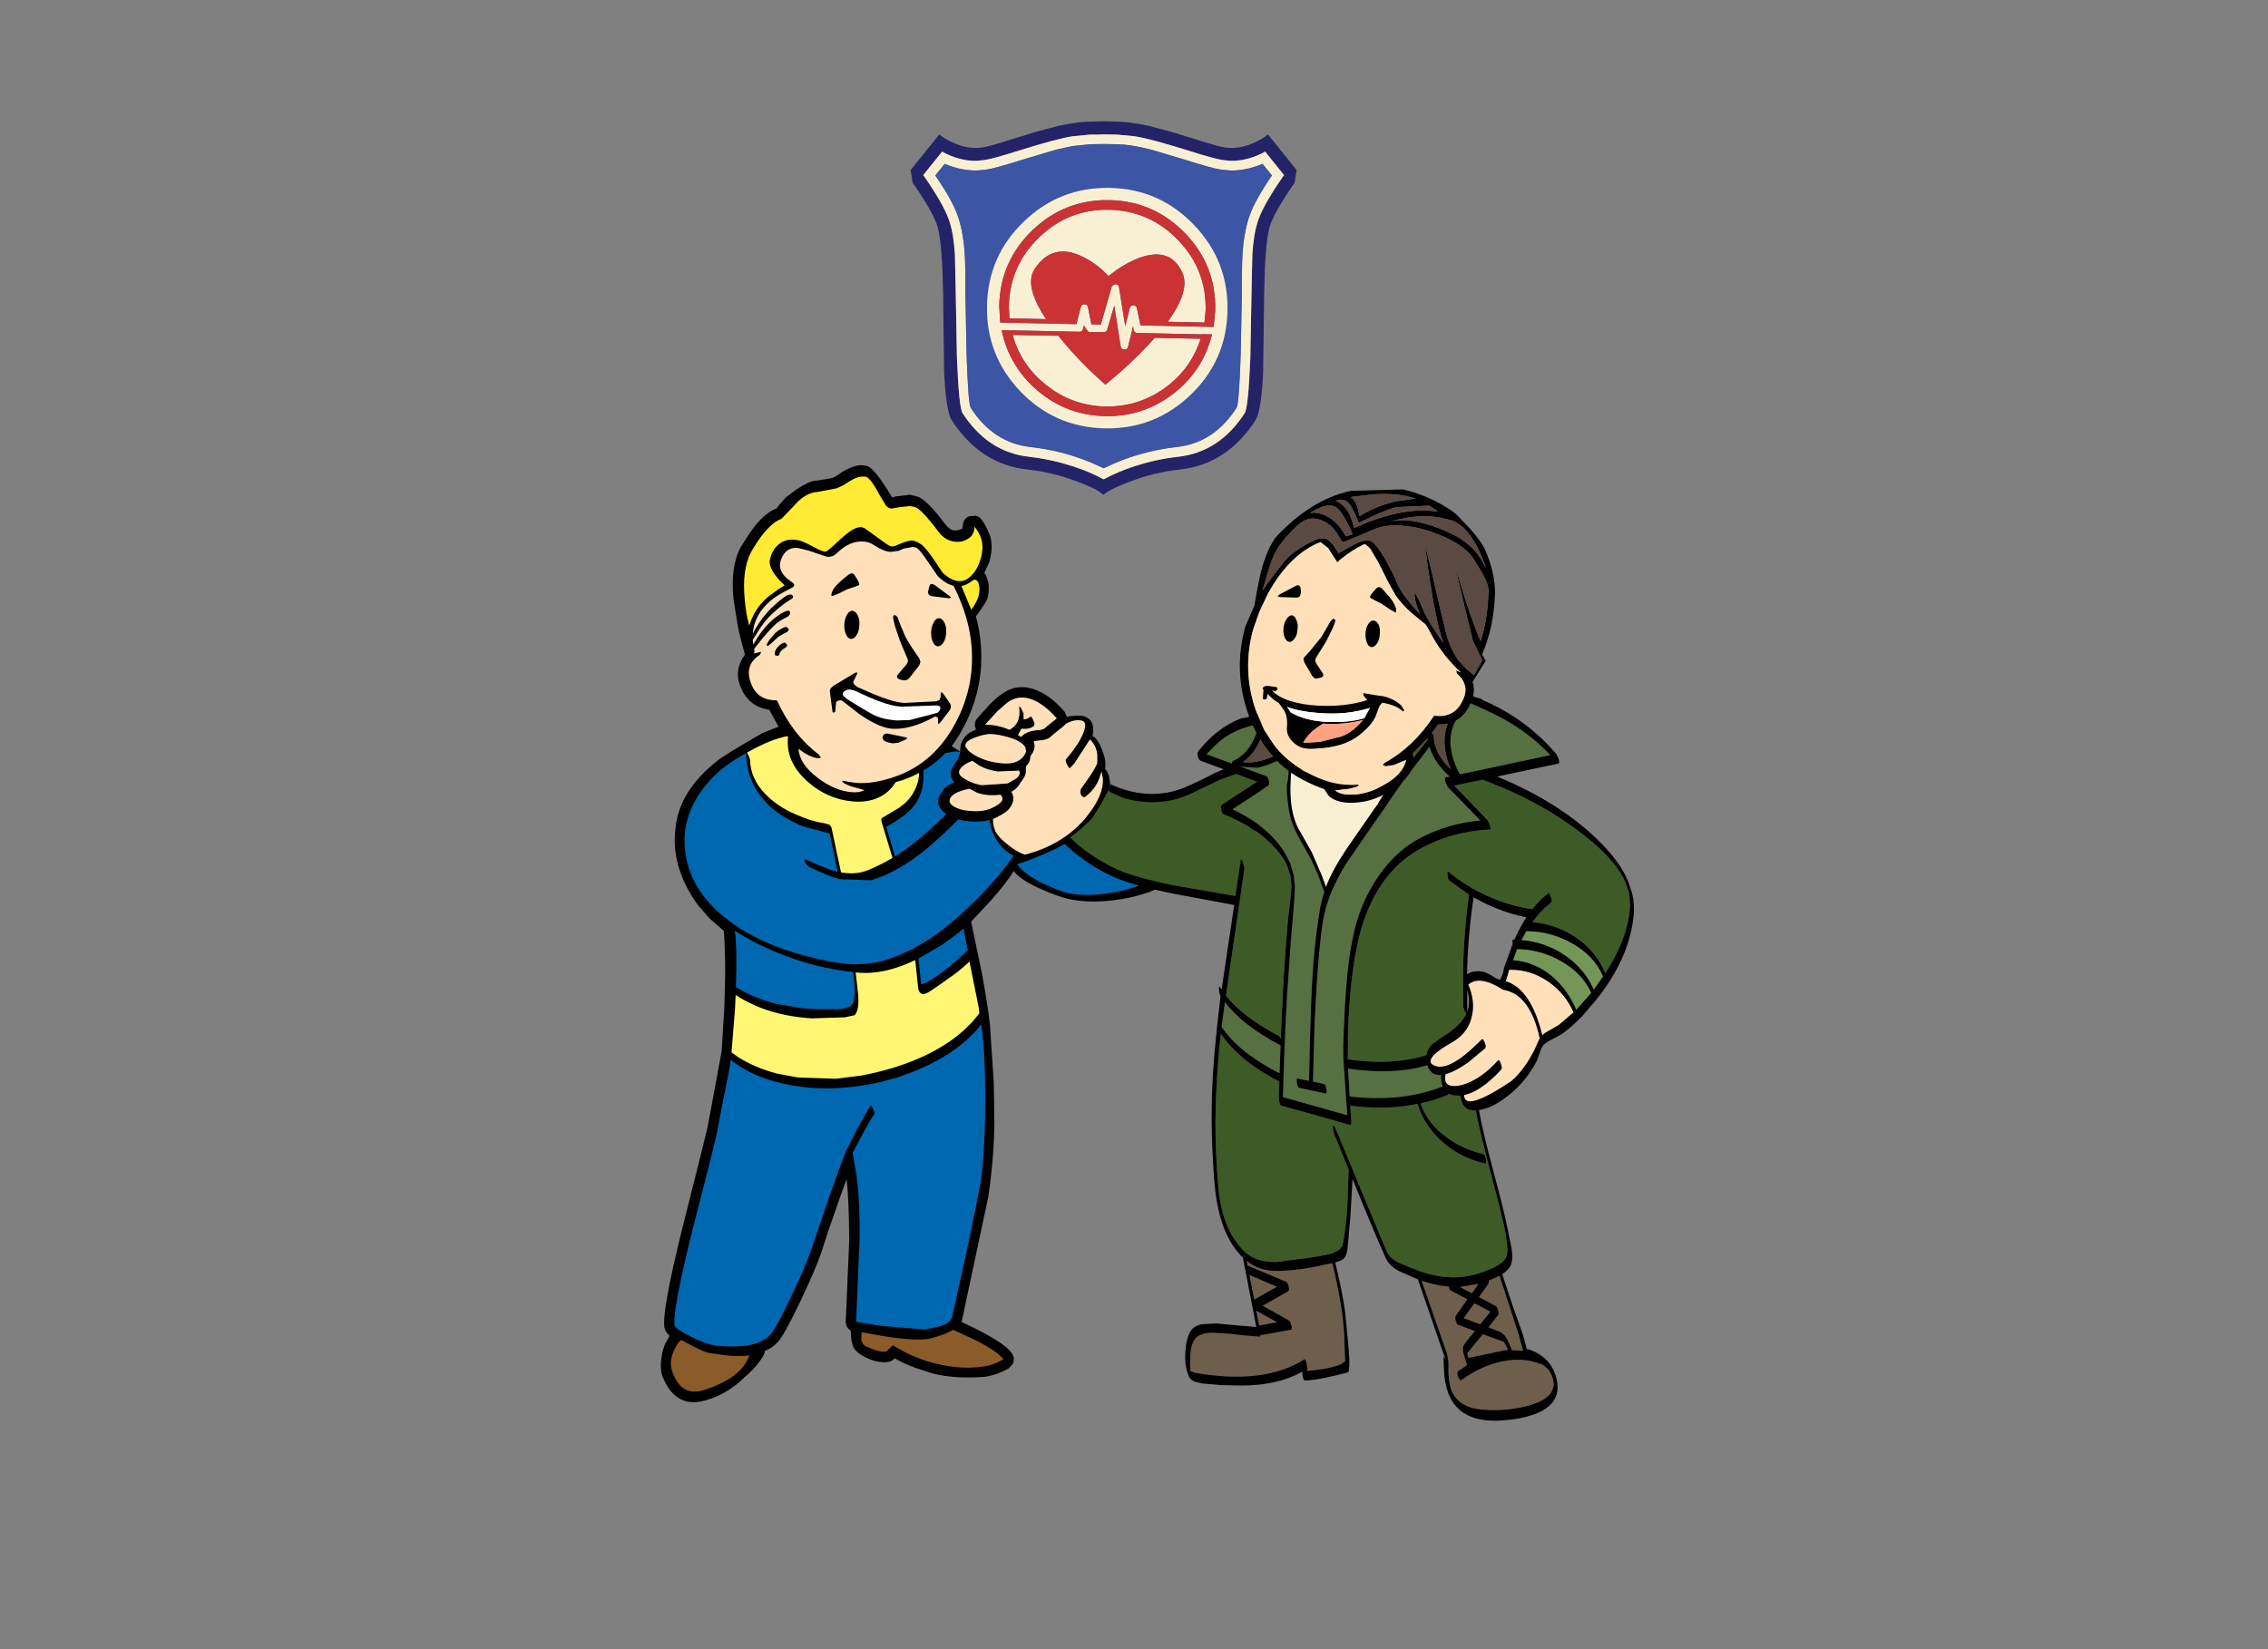 <?xml version="1.0" encoding="UTF-8" standalone="no"?>
<svg xmlns:xlink="http://www.w3.org/1999/xlink" height="800.0px" width="1100.0px" xmlns="http://www.w3.org/2000/svg">
  <rect width="100%" height="100%" fill="#808080" stroke="none"/>
  <g transform="matrix(2.0, 0.0, 0.0, 2.0, 0.0, 0.0)">
    <use data-characterId="1" data-characterName="" height="93.15" transform="matrix(0.972, 0.0, 0.0, 0.972, 220.834, 29.44)" width="96.3" xlink:href="#shape0"/>
    <use data-characterId="12" data-characterName="" height="227.25" transform="matrix(1.0, 0.0, 0.0, 1.0, 160.25, 112.85)" width="147.9" xlink:href="#shape1"/>
    <use data-characterId="6" data-characterName="" height="177.95" transform="matrix(1.0, 0.0, 0.0, 1.0, 227.5, 166.65)" width="168.75" xlink:href="#shape2"/>
    <use data-characterId="3" data-characterName="" height="76.4" transform="matrix(1.0, 0.0, 0.0, 1.0, 298.75, 118.3)" width="63.8" xlink:href="#shape3"/>
    <use data-characterId="14" data-characterName="" height="39.65" transform="matrix(1.0, 0.0, 0.0, 1.0, 306.2, 141.95)" width="34.35" xlink:href="#shape4"/>
  </g>
  <defs>
    <g id="shape0" transform="matrix(1.0, 0.0, 0.0, 1.0, 48.15, 46.55)">
      <path d="M-0.15 -46.55 L0.15 -46.55 0.85 -46.55 2.9 -46.5 Q6.3 -46.5 11.2 -45.45 L16.7 -44.0 24.3 -41.65 Q28.35 -40.35 30.25 -40.05 33.9 -39.5 37.8 -41.35 39.75 -42.25 41.0 -43.3 L48.15 -34.4 47.65 -31.25 Q44.25 -26.4 42.6 -23.1 L41.75 -21.25 41.3 -19.8 Q40.25 -15.4 40.05 -3.7 L39.8 15.85 Q39.35 25.8 37.9 28.0 30.75 39.1 18.85 40.35 12.7 41.0 6.55 43.35 1.95 45.05 0.15 46.45 L0.15 46.55 0.05 46.6 0.0 46.55 -0.05 46.6 -0.15 46.55 -1.4 45.65 Q-3.25 44.55 -6.55 43.35 -12.7 41.0 -18.85 40.35 -30.75 39.1 -37.9 28.0 -39.35 25.8 -39.8 15.85 L-40.05 -3.7 Q-40.25 -15.4 -41.3 -19.8 L-41.75 -21.25 -42.6 -23.1 Q-44.25 -26.4 -47.65 -31.25 L-48.15 -34.4 -41.0 -43.3 Q-39.75 -42.25 -37.8 -41.35 -33.9 -39.5 -30.25 -40.05 -28.35 -40.35 -24.3 -41.65 L-16.7 -44.0 -11.2 -45.45 Q-6.3 -46.5 -2.9 -46.5 L-0.85 -46.55 -0.5 -46.55 -0.15 -46.55 M7.7 39.5 Q13.15 37.75 18.5 37.15 28.85 36.05 35.2 26.25 36.1 24.85 36.6 12.4 L36.9 -4.0 37.1 -13.3 Q37.4 -18.3 38.45 -21.55 L38.75 -22.4 Q40.25 -26.35 45.0 -33.15 L40.3 -39.0 Q36.1 -36.65 31.65 -36.7 L29.75 -36.9 Q27.65 -37.2 21.15 -39.25 11.8 -42.2 7.65 -42.85 L3.35 -43.25 0.25 -43.3 0.15 -43.3 -0.15 -43.3 -0.25 -43.3 -1.5 -43.25 -3.35 -43.25 -7.55 -42.85 -7.65 -42.85 Q-11.8 -42.2 -21.15 -39.25 -27.65 -37.2 -29.75 -36.9 L-31.65 -36.7 Q-36.1 -36.65 -40.3 -39.0 L-45.0 -33.15 Q-40.25 -26.35 -38.75 -22.4 L-38.45 -21.55 Q-37.4 -18.3 -37.1 -13.3 L-36.9 -4.0 -36.6 12.4 Q-36.1 24.85 -35.2 26.25 -28.85 36.05 -18.5 37.15 -14.6 37.6 -10.6 38.65 L-7.7 39.5 Q-3.3 40.95 -0.05 42.75 L0.0 42.75 0.15 42.65 0.15 42.7 Q3.35 40.95 7.7 39.5" fill="#252367" fill-rule="evenodd" stroke="none"/>
      <path d="M7.7 39.5 Q3.35 40.95 0.15 42.7 L0.15 42.65 0.0 42.75 -0.05 42.75 Q-3.3 40.95 -7.7 39.5 L-10.6 38.65 Q-14.6 37.6 -18.5 37.15 -28.85 36.05 -35.2 26.25 -36.1 24.85 -36.6 12.4 L-36.9 -4.0 -37.1 -13.3 Q-37.4 -18.3 -38.45 -21.55 L-38.75 -22.4 Q-40.25 -26.35 -45.0 -33.15 L-40.3 -39.0 Q-36.1 -36.65 -31.65 -36.7 L-29.75 -36.9 Q-27.65 -37.2 -21.15 -39.25 -11.8 -42.2 -7.65 -42.85 L-7.55 -42.85 -3.35 -43.25 -1.5 -43.25 -0.25 -43.3 -0.15 -43.3 0.15 -43.3 0.25 -43.3 3.35 -43.25 7.65 -42.85 Q11.8 -42.2 21.15 -39.25 27.65 -37.2 29.75 -36.9 L31.65 -36.7 Q36.1 -36.65 40.3 -39.0 L45.0 -33.15 Q40.25 -26.35 38.75 -22.4 L38.45 -21.55 Q37.4 -18.3 37.1 -13.3 L36.9 -4.0 36.6 12.4 Q36.1 24.85 35.2 26.25 28.85 36.05 18.5 37.15 13.15 37.75 7.7 39.5 M18.25 34.7 Q27.5 33.7 33.15 24.95 33.8 23.95 34.2 11.45 L34.5 -4.0 Q34.45 -10.7 34.7 -14.15 35.15 -19.65 36.5 -23.25 37.9 -27.1 42.0 -33.05 L39.65 -35.95 Q35.4 -34.2 31.6 -34.3 L29.35 -34.5 Q26.8 -34.9 20.4 -36.95 L11.85 -39.5 Q6.8 -40.8 3.3 -40.85 L0.15 -40.9 -0.15 -40.9 -3.3 -40.85 -7.75 -40.4 -11.85 -39.5 -20.4 -36.95 Q-26.8 -34.9 -29.35 -34.5 L-31.6 -34.3 Q-35.4 -34.2 -39.65 -35.95 L-42.0 -33.05 Q-37.9 -27.1 -36.5 -23.25 -35.15 -19.65 -34.7 -14.15 -34.45 -10.7 -34.5 -4.0 L-34.2 11.45 Q-33.8 23.95 -33.15 24.95 -27.5 33.7 -18.25 34.7 -14.3 35.15 -10.6 36.1 -5.1 37.5 -0.05 40.0 L0.0 40.0 0.15 39.9 0.15 39.95 Q8.55 35.8 18.25 34.7" fill="#f9f0d3" fill-rule="evenodd" stroke="none"/>
      <path d="M18.25 34.7 Q8.55 35.8 0.15 39.95 L0.15 39.9 0.0 40.0 -0.05 40.0 Q-5.1 37.5 -10.6 36.1 -14.3 35.15 -18.25 34.7 -27.5 33.7 -33.15 24.95 -33.8 23.95 -34.2 11.45 L-34.5 -4.0 Q-34.45 -10.7 -34.7 -14.15 -35.15 -19.65 -36.5 -23.25 -37.9 -27.1 -42.0 -33.05 L-39.65 -35.95 Q-35.4 -34.2 -31.6 -34.3 L-29.35 -34.5 Q-26.8 -34.9 -20.4 -36.95 L-11.85 -39.5 -7.75 -40.4 -3.3 -40.85 -0.15 -40.9 0.15 -40.9 3.3 -40.85 Q6.8 -40.8 11.85 -39.5 L20.4 -36.95 Q26.8 -34.9 29.35 -34.5 L31.6 -34.3 Q35.4 -34.2 39.65 -35.95 L42.0 -33.05 Q37.9 -27.1 36.5 -23.25 35.15 -19.65 34.7 -14.15 34.45 -10.7 34.5 -4.0 L34.2 11.45 Q33.8 23.95 33.15 24.95 27.5 33.7 18.25 34.7" fill="#3c55a4" fill-rule="evenodd" stroke="none"/>
      <path d="M25.15 3.65 L16.0 3.45 Q21.55 -4.25 19.7 -8.65 16.75 -15.45 8.65 -12.4 6.15 -11.4 3.4 -9.6 L1.2 -7.95 Q-1.65 -11.05 -5.4 -12.85 -12.85 -16.4 -17.25 -9.65 -19.9 -5.5 -14.35 2.8 L-23.5 2.6 -23.65 -0.45 Q-23.4 -10.6 -16.05 -17.65 -8.75 -24.7 1.4 -24.5 11.55 -24.25 18.6 -16.9 25.65 -9.6 25.45 0.55 L25.15 3.65 M27.85 0.6 Q28.1 -10.55 20.35 -18.6 12.6 -26.65 1.45 -26.9 -9.7 -27.1 -17.75 -19.4 -25.8 -11.65 -26.05 -0.5 L-25.8 3.65 -6.8 4.05 -5.7 -0.2 Q-5.5 -0.9 -4.8 -0.9 -4.0 -0.9 -3.9 -0.15 L-3.05 4.1 -0.7 4.15 2.0 -5.25 2.5 -5.8 2.95 -5.9 3.0 -5.9 Q3.75 -5.9 3.85 -5.1 L5.4 4.6 6.5 0.1 Q6.65 -0.65 7.4 -0.65 8.2 -0.65 8.3 0.1 L9.2 4.35 27.45 4.75 27.85 0.6 M30.9 0.7 Q30.65 13.1 21.7 21.7 12.7 30.3 0.3 30.05 -12.15 29.8 -20.75 20.85 -29.35 11.85 -29.1 -0.55 -28.85 -13.0 -19.85 -21.6 -10.9 -30.2 1.55 -29.95 13.95 -29.7 22.55 -20.7 31.15 -11.75 30.9 0.7 M27.05 6.6 L24.55 6.55 24.55 6.6 8.4 6.25 Q7.65 6.25 7.5 5.5 L7.35 4.6 6.1 9.65 Q5.95 10.4 5.15 10.4 4.35 10.3 4.25 9.6 L2.65 -0.6 0.9 5.4 Q0.75 6.05 0.0 6.05 L-2.0 6.0 -1.4 6.05 -3.75 6.0 -4.45 5.15 -4.9 4.35 -5.15 5.25 Q-5.3 5.95 -6.1 5.95 L-25.45 5.55 Q-23.55 14.65 -16.4 20.7 -9.15 26.8 0.35 27.0 9.85 27.2 17.4 21.4 24.8 15.65 27.05 6.6 M-11.3 6.95 Q-6.0 13.55 0.45 19.15 L4.5 15.7 Q9.25 11.45 12.75 7.45 L24.2 7.7 Q21.75 15.3 15.25 20.0 8.6 24.75 0.4 24.6 -7.8 24.4 -14.2 19.35 -20.55 14.4 -22.7 6.75 L-11.3 6.95" fill="#f9f0d3" fill-rule="evenodd" stroke="none"/>
      <path d="M27.85 0.6 L27.45 4.75 9.2 4.35 8.3 0.1 Q8.2 -0.65 7.4 -0.65 6.65 -0.65 6.5 0.1 L5.4 4.6 3.85 -5.1 Q3.75 -5.9 3.0 -5.9 L2.95 -5.9 2.5 -5.8 2.0 -5.25 -0.7 4.15 -3.05 4.1 -3.9 -0.15 Q-4.0 -0.9 -4.8 -0.9 -5.5 -0.9 -5.7 -0.2 L-6.8 4.05 -25.8 3.65 -26.05 -0.5 Q-25.8 -11.65 -17.75 -19.4 -9.7 -27.1 1.45 -26.9 12.6 -26.65 20.35 -18.6 28.1 -10.55 27.85 0.6 M25.15 3.65 L25.45 0.55 Q25.65 -9.6 18.6 -16.9 11.55 -24.25 1.4 -24.5 -8.75 -24.7 -16.05 -17.65 -23.4 -10.6 -23.65 -0.45 L-23.5 2.6 -14.35 2.8 Q-19.9 -5.5 -17.25 -9.65 -12.85 -16.4 -5.4 -12.85 -1.65 -11.05 1.2 -7.95 L3.4 -9.6 Q6.15 -11.4 8.65 -12.4 16.75 -15.45 19.7 -8.65 21.55 -4.25 16.0 3.45 L25.15 3.65 M27.05 6.6 Q24.8 15.65 17.4 21.4 9.85 27.2 0.35 27.0 -9.15 26.8 -16.4 20.7 -23.55 14.65 -25.45 5.55 L-6.1 5.95 Q-5.3 5.95 -5.15 5.25 L-4.9 4.35 -4.45 5.15 -3.75 6.0 -1.4 6.05 -2.0 6.0 0.0 6.05 Q0.75 6.05 0.9 5.4 L2.65 -0.6 4.25 9.6 Q4.35 10.3 5.15 10.4 5.95 10.4 6.1 9.65 L7.35 4.6 7.5 5.5 Q7.65 6.25 8.4 6.25 L24.55 6.6 24.55 6.55 27.05 6.6 M-11.3 6.95 L-22.7 6.75 Q-20.55 14.4 -14.2 19.35 -7.8 24.4 0.4 24.6 8.6 24.75 15.25 20.0 21.75 15.3 24.2 7.7 L12.75 7.45 Q9.25 11.45 4.5 15.7 L0.45 19.15 Q-6.0 13.55 -11.3 6.95" fill="#cb3233" fill-rule="evenodd" stroke="none"/>
    </g>
    <g id="shape1" transform="matrix(1.0, 0.0, 0.0, 1.0, -160.25, -112.85)">
      <path d="M188.3 123.35 Q188.35 123.1 190.6 120.6 L193.3 118.6 Q196.35 116.65 197.9 116.55 L197.95 116.6 201.85 115.95 202.8 115.45 204.3 114.45 Q207.55 112.5 209.5 112.9 L210.1 113.0 Q211.55 113.05 215.15 118.7 L216.35 120.65 217.3 120.4 220.7 120.0 222.3 120.4 Q224.45 120.8 229.35 127.3 230.3 128.55 231.6 128.7 L232.35 128.6 233.35 128.25 233.5 127.55 Q233.45 126.7 233.9 126.1 234.35 125.45 235.1 125.2 L236.6 125.1 Q237.4 125.25 237.9 125.85 238.95 127.1 240.1 129.95 240.95 132.75 239.9 136.3 L238.7 138.95 Q239.3 139.75 239.6 141.1 240.05 142.7 239.5 145.0 L239.5 145.05 Q239.45 145.5 237.8 147.95 L236.65 149.5 Q237.4 152.2 237.7 154.8 239.05 166.05 233.8 176.15 232.45 178.75 230.8 180.95 L232.45 182.05 Q237.85 185.85 241.5 190.9 L241.8 191.45 242.25 191.3 Q243.6 191.0 244.35 189.95 L244.4 189.9 Q244.85 189.25 244.7 188.65 244.35 187.75 244.65 186.9 244.9 186.0 245.75 185.55 L246.65 184.7 246.3 183.25 Q245.7 182.5 245.85 181.4 L246.25 180.55 246.9 179.75 248.35 178.9 Q249.9 178.25 250.8 178.1 L251.9 178.05 255.65 175.2 257.1 174.4 Q258.9 173.5 262.2 173.6 265.35 174.05 265.1 177.55 L264.95 178.5 265.45 178.85 Q266.9 180.15 267.95 184.05 268.15 185.1 268.0 186.5 L268.45 187.1 268.9 188.1 269.2 189.85 Q269.2 190.9 268.4 193.55 L279.1 196.2 281.75 196.65 Q285.05 193.6 286.7 193.0 289.05 192.0 294.25 191.05 L294.3 191.05 Q300.4 189.95 303.9 190.4 304.45 190.35 306.4 191.5 308.25 192.95 308.1 193.75 L308.05 195.1 307.25 196.2 305.95 196.8 Q307.15 198.3 304.55 201.15 303.7 202.05 302.2 202.7 L300.85 203.2 294.25 203.45 291.4 203.65 287.2 205.1 283.95 206.4 282.45 206.65 Q283.35 209.05 284.1 209.9 284.65 210.45 284.8 211.2 284.95 211.9 284.7 212.65 L283.75 213.8 Q279.3 216.85 271.85 218.1 263.0 219.5 257.05 217.45 254.8 216.7 252.25 215.55 247.2 213.3 245.85 211.25 244.15 214.05 240.35 218.35 L235.5 223.55 238.05 235.75 Q239.4 242.95 240.05 248.35 L241.0 262.8 241.15 272.3 Q241.0 281.45 239.65 290.35 L233.2 320.65 236.35 322.15 Q243.75 325.85 245.35 328.2 245.8 328.8 245.85 329.5 245.9 330.25 245.55 330.9 L244.6 331.9 Q241.4 333.65 238.7 333.95 231.5 334.45 226.45 333.2 221.35 331.7 218.7 330.4 L216.95 329.45 Q216.2 330.5 214.1 330.4 212.0 330.3 209.85 329.2 207.75 328.15 207.05 326.9 206.35 325.6 206.3 322.75 L205.65 322.2 Q205.05 321.45 205.1 320.5 L205.95 300.65 Q205.85 290.3 205.3 286.0 L203.6 290.7 Q200.45 299.65 199.25 303.55 198.0 307.4 194.2 315.4 190.2 323.8 188.7 325.4 187.35 326.95 185.5 327.65 185.55 328.4 184.25 330.15 182.8 332.15 180.6 334.0 176.55 338.05 171.4 339.55 167.85 340.7 165.2 339.45 162.55 338.15 161.0 334.6 160.0 332.9 160.35 329.7 160.7 326.7 161.8 325.1 L162.35 324.0 161.65 323.2 161.25 322.45 Q160.1 319.35 165.75 296.8 L170.05 279.7 171.6 273.35 175.0 255.0 175.65 244.55 175.8 239.25 Q176.0 233.05 175.55 225.8 L172.05 222.75 169.15 219.4 Q162.5 210.05 163.85 200.55 164.85 191.7 173.95 184.55 175.5 183.2 184.9 177.8 L188.8 176.25 186.55 172.15 Q181.2 171.35 179.4 166.05 L179.35 166.0 Q178.1 162.25 180.65 158.75 179.3 153.95 178.85 151.4 L177.9 145.45 Q177.05 137.35 179.7 132.6 L181.7 129.45 183.0 127.65 Q185.8 124.2 188.3 123.35" fill="#000000" fill-rule="evenodd" stroke="none"/>
      <path d="M189.5 125.85 L192.75 122.45 Q195.4 119.45 198.35 119.3 L202.85 118.45 204.5 117.7 205.9 116.8 Q208.05 115.45 209.55 115.6 L209.9 115.6 Q211.1 115.85 213.35 120.15 L214.9 122.7 Q215.4 123.25 216.2 123.35 L218.2 123.0 220.65 122.75 221.85 122.95 Q223.5 123.5 227.6 129.0 229.3 131.25 231.8 131.4 233.55 131.55 235.0 130.5 236.3 129.6 236.3 127.75 237.45 129.05 238.0 130.8 238.6 133.05 237.75 135.75 236.9 138.6 234.9 140.2 233.85 141.05 232.5 140.95 230.6 140.8 228.6 138.9 L226.45 135.7 Q224.35 132.65 223.4 132.05 222.15 131.2 221.15 131.1 220.45 131.05 218.4 131.85 L217.0 132.45 216.35 132.55 Q215.75 132.5 214.85 131.85 L212.9 130.45 209.65 128.1 208.85 127.85 Q207.1 127.75 203.95 130.65 200.7 133.7 200.35 133.75 L200.05 133.8 Q199.3 133.75 197.1 132.55 194.75 131.3 193.7 131.05 L192.65 130.9 Q190.0 130.7 188.35 132.5 187.1 133.8 186.7 135.75 186.4 137.15 187.75 139.15 188.8 140.65 190.3 141.95 L188.55 143.05 186.15 144.85 Q182.95 147.6 181.7 151.75 180.9 149.0 180.6 145.4 179.9 138.15 182.15 133.9 183.5 131.45 185.15 129.4 187.55 126.5 189.5 125.85 M236.45 140.6 Q237.15 140.7 237.4 141.85 237.7 143.05 237.3 144.6 237.0 145.8 235.55 147.9 L233.15 142.15 Q234.4 141.9 235.6 141.0 236.0 140.6 236.45 140.6" fill="#ffeb33" fill-rule="evenodd" stroke="none"/>
      <path d="M231.25 142.1 Q234.7 149.0 235.45 155.3 236.75 165.8 231.8 175.2 226.65 185.0 217.15 188.35 211.85 190.2 207.7 189.9 L205.6 189.6 204.45 189.35 204.25 189.45 Q204.05 189.8 206.3 190.7 L209.5 191.6 209.75 191.6 Q208.5 192.3 206.65 192.15 202.5 191.85 198.35 188.7 193.85 185.35 193.65 181.6 196.2 183.65 198.35 183.9 199.0 183.95 199.05 183.7 L198.5 182.95 Q192.25 178.25 188.4 169.85 L187.6 169.85 Q183.35 169.55 182.0 165.4 180.55 161.2 184.3 158.8 L184.6 158.1 182.8 158.5 Q183.05 158.1 182.9 157.4 L182.9 157.35 184.9 154.85 Q186.8 152.55 188.2 151.3 189.3 150.4 190.85 149.65 191.55 149.3 191.6 148.7 191.6 148.15 191.15 148.1 L190.9 148.15 Q189.55 148.5 187.4 150.3 184.75 152.6 182.7 156.35 L182.55 155.2 184.5 152.1 Q186.15 149.75 187.85 148.35 189.75 146.6 191.95 145.25 192.4 145.05 192.3 144.65 192.2 144.25 191.7 144.2 L191.3 144.25 Q190.15 144.55 187.05 147.5 184.3 150.25 182.55 153.75 182.85 149.0 187.05 145.55 188.55 144.3 192.05 142.55 193.15 142.0 192.05 141.2 188.2 138.7 189.45 135.6 190.6 132.7 193.35 132.9 L193.65 132.95 Q196.6 133.6 197.95 134.2 L200.6 135.05 Q201.95 135.15 202.9 134.2 206.05 131.1 209.4 131.35 210.7 131.4 211.85 132.15 214.3 133.8 216.0 133.85 L217.9 133.6 219.2 133.05 221.4 132.65 Q222.1 132.75 222.4 132.95 223.15 133.45 225.2 136.5 L227.45 139.8 Q229.5 141.7 231.25 142.1 M208.3 141.95 Q208.65 141.55 207.3 139.6 207.05 139.1 206.55 139.05 L206.05 139.2 Q204.85 140.05 203.7 141.1 201.4 143.25 201.65 144.55 202.25 144.6 205.4 142.95 L207.35 142.3 208.3 141.95 M226.1 141.65 Q225.5 141.55 225.35 142.3 L225.1 143.3 Q224.95 143.8 225.25 144.2 225.5 144.55 226.0 144.6 L230.0 145.1 230.1 145.1 230.55 145.0 Q230.6 144.8 230.25 144.55 L226.6 141.85 226.1 141.65 M185.95 156.5 L186.15 156.75 187.25 155.85 188.7 154.5 Q189.75 153.8 190.75 153.35 191.35 153.0 191.25 152.5 L190.7 152.05 190.5 152.05 Q189.0 152.6 187.95 153.6 L186.6 155.2 Q185.9 156.15 185.95 156.5 M190.05 155.9 Q189.3 156.2 188.75 156.8 188.05 157.5 187.9 158.25 187.75 159.05 188.4 159.05 188.95 159.15 189.05 158.55 189.1 158.1 189.85 157.5 L190.55 157.0 Q190.95 156.8 190.85 156.35 L190.35 155.85 190.05 155.9 M207.0 165.2 L207.75 163.65 Q208.05 163.1 207.7 163.1 L207.35 163.2 202.1 166.35 201.45 166.95 Q201.2 167.4 201.25 167.8 L201.85 172.35 Q201.85 172.85 202.15 172.85 L202.55 172.6 202.75 170.3 Q203.15 169.85 203.9 169.85 L204.3 170.0 208.45 173.25 Q213.2 176.5 216.25 176.75 L216.35 176.75 Q219.4 176.95 223.3 175.45 225.25 174.65 226.6 173.85 L226.85 173.8 Q227.6 173.9 227.5 174.65 L227.45 175.15 227.55 175.6 227.95 175.35 230.35 172.2 Q230.85 171.4 230.35 170.55 L228.7 168.2 228.35 167.9 Q228.1 167.9 228.1 168.35 L228.1 169.1 227.8 169.8 227.05 170.1 219.15 170.5 217.8 170.3 Q215.75 169.95 211.6 168.25 L207.85 166.6 207.15 166.0 Q206.8 165.5 207.0 165.2 M227.75 149.95 Q227.0 149.9 226.45 150.9 225.9 151.85 225.8 153.25 225.75 154.65 226.2 155.65 226.65 156.7 227.4 156.75 L227.45 156.75 Q228.2 156.8 228.8 155.8 229.4 154.85 229.45 153.45 229.55 152.05 229.05 151.05 228.55 150.05 227.8 149.95 L227.75 149.95 M217.05 151.9 L218.25 155.45 220.0 159.6 Q220.45 160.45 219.75 161.25 L217.75 163.6 Q217.45 163.9 217.55 164.25 217.6 164.55 218.0 164.7 L218.35 164.85 219.1 165.0 Q219.85 165.1 220.45 164.55 L222.9 161.4 223.2 160.6 223.0 159.8 Q220.3 155.95 219.5 154.3 L218.35 151.55 217.8 150.1 Q217.55 149.3 217.0 149.2 L216.95 149.2 Q216.4 149.3 216.65 150.25 L217.05 151.9 M205.4 149.1 Q204.85 150.05 204.75 151.45 204.7 152.85 205.15 153.85 205.6 154.9 206.35 154.95 L206.4 154.95 Q207.15 155.0 207.75 154.0 208.35 153.05 208.4 151.65 208.5 150.25 208.0 149.25 207.5 148.25 206.75 148.15 205.95 148.1 205.4 149.1 M214.45 178.05 L214.05 178.6 Q213.95 179.0 214.15 179.35 214.4 179.75 214.8 179.85 L215.3 180.05 216.5 180.3 217.85 180.15 219.6 179.4 220.0 179.05 Q219.95 178.9 219.5 178.8 L215.15 177.9 214.45 178.05 M241.45 201.75 Q241.0 200.8 240.85 199.65 L240.8 198.6 Q242.55 197.9 243.65 196.75 245.05 195.3 243.6 192.7 245.9 192.15 247.2 190.3 248.45 188.45 247.7 186.65 249.5 185.6 249.8 184.15 250.05 182.75 248.95 180.7 248.9 180.65 249.95 180.1 251.15 179.55 251.85 179.45 L252.8 179.35 253.65 179.15 257.65 176.05 258.75 175.4 Q260.6 174.45 262.2 174.75 264.25 175.1 261.95 179.4 L261.4 180.35 260.0 182.35 258.55 184.1 Q258.25 184.45 258.8 185.5 259.3 186.55 259.55 186.2 L260.55 185.15 264.3 179.35 Q265.85 180.75 266.1 183.05 L266.1 185.05 Q265.65 186.4 263.8 189.0 L262.1 191.4 Q261.85 192.25 262.2 192.85 262.55 193.4 263.05 193.35 265.95 191.2 266.8 188.1 L267.15 187.1 267.45 188.85 Q267.7 192.85 263.65 197.9 L263.15 198.55 Q257.5 205.05 248.5 207.3 246.55 206.65 244.3 204.8 242.15 203.1 241.45 201.75" fill="#ffe0b9" fill-rule="evenodd" stroke="none"/>
      <path d="M201.2 202.15 L203.15 211.45 Q200.25 210.75 195.85 208.65 194.7 208.05 195.2 209.05 195.75 210.05 196.5 210.4 200.7 212.45 203.65 213.25 L211.2 213.5 Q216.9 211.85 222.95 207.25 227.25 204.0 232.85 198.25 L233.25 198.4 239.95 198.7 Q240.15 200.35 240.55 201.3 L240.75 201.9 Q242.5 206.0 245.85 207.55 240.05 215.75 231.35 223.25 223.6 229.95 215.15 232.75 210.6 234.25 204.95 233.75 200.9 233.35 194.8 231.7 184.15 228.8 177.0 223.5 L176.7 223.25 Q166.8 215.85 166.05 205.35 165.7 200.45 167.75 195.85 169.65 191.65 173.4 188.0 176.15 185.3 180.95 182.65 L180.95 182.8 Q181.05 190.1 186.55 195.4 189.0 197.8 193.4 199.85 194.8 200.55 197.3 201.1 L201.2 202.15 M232.95 182.55 Q232.4 183.5 232.0 185.25 231.6 187.2 232.0 188.0 L233.0 189.55 232.85 189.4 Q228.9 190.55 228.95 193.4 228.65 193.65 229.0 194.85 229.3 196.05 229.7 195.75 L230.35 196.55 Q223.25 203.85 217.05 207.75 L214.9 200.55 Q218.45 198.55 219.95 197.2 222.45 195.05 223.35 192.2 224.15 189.65 223.9 186.9 226.7 185.3 229.25 182.65 L231.5 182.25 Q232.7 182.2 232.95 182.55 M279.9 206.95 L280.85 209.1 282.35 211.7 Q276.0 215.75 268.1 216.75 261.25 217.65 256.95 216.0 248.5 212.75 246.7 209.55 249.55 208.85 255.95 205.9 257.95 205.0 261.2 202.55 264.55 200.0 265.4 198.6 L267.25 194.85 Q268.35 192.5 268.65 192.3 280.15 197.95 281.55 198.2 280.7 199.25 279.95 202.8 279.15 206.5 279.9 206.95 M207.05 242.85 Q206.8 244.15 204.7 244.6 L203.2 244.8 198.15 244.75 194.9 244.6 188.15 243.45 Q182.9 242.15 178.45 239.4 178.8 230.2 178.2 225.75 183.0 228.85 188.65 231.1 197.55 234.8 206.9 235.75 207.55 240.25 207.05 242.85 M234.65 230.55 L230.15 234.55 Q225.15 238.5 223.4 238.75 L222.7 232.5 227.95 229.45 Q231.35 227.2 233.65 225.2 L234.7 230.55 Q234.75 230.8 234.65 230.55 M205.25 279.0 Q204.4 281.0 201.25 289.85 L196.85 302.8 Q195.65 306.55 191.95 314.3 188.2 322.25 186.85 323.7 183.8 327.1 175.1 326.5 171.75 326.4 167.45 324.15 164.15 322.45 163.65 321.75 162.8 318.85 168.15 297.4 173.8 275.7 174.05 273.7 L175.6 265.7 Q176.9 259.55 177.2 257.05 182.95 261.65 191.75 263.2 199.35 264.6 207.6 263.5 L207.65 263.5 Q216.4 262.35 224.2 258.75 233.15 254.65 237.95 248.45 239.05 255.4 238.9 269.25 238.75 283.75 237.2 289.85 236.35 295.05 230.85 319.7 230.35 320.7 229.05 321.3 227.45 322.0 224.05 322.45 L213.35 321.55 207.6 320.6 208.45 300.65 Q208.6 291.7 207.65 284.7 L206.75 279.65 208.95 275.5 Q211.05 271.55 212.0 270.25 212.15 270.1 211.75 269.0 L211.25 268.05 Q210.35 269.3 208.05 273.5 L205.25 279.0" fill="#0067b1" fill-rule="evenodd" stroke="none"/>
      <path d="M191.1 178.75 Q190.45 184.7 195.75 189.5 200.65 193.9 207.0 194.4 210.25 194.65 212.8 193.55 215.6 192.35 217.2 189.7 220.3 188.9 222.9 187.45 222.85 189.9 221.5 192.25 220.4 194.25 218.15 195.85 L213.9 198.4 Q213.55 198.65 213.9 199.7 L216.4 207.95 216.4 208.1 Q213.3 209.95 210.1 211.2 207.45 212.2 203.95 211.6 L201.7 201.0 Q201.55 200.3 201.05 200.0 L199.8 199.65 Q196.7 199.2 193.0 197.55 188.45 195.6 185.45 192.45 181.95 188.7 181.9 184.3 L181.6 183.4 181.15 182.55 Q186.8 179.3 190.95 178.55 L191.1 178.75 M179.0 256.4 L177.4 255.25 178.25 244.6 178.4 241.35 Q181.4 243.3 184.9 244.6 190.3 246.6 196.85 247.0 L204.85 246.75 207.2 246.25 Q207.7 245.9 208.0 244.6 L208.05 244.3 Q208.25 243.05 208.1 241.2 L207.75 238.05 207.5 235.85 207.95 235.9 Q214.45 236.5 221.95 232.85 L222.65 239.6 Q222.85 241.0 223.85 241.1 224.35 241.2 225.75 240.3 L227.65 239.0 231.45 236.3 Q233.3 234.95 235.1 233.2 L237.35 244.4 237.5 245.75 Q233.1 251.75 224.7 255.85 217.7 259.2 209.0 260.85 L202.7 261.65 193.6 261.35 192.7 261.2 188.45 260.4 Q183.1 259.0 179.0 256.4" fill="#fff773" fill-rule="evenodd" stroke="none"/>
      <path d="M217.15 324.5 Q222.95 325.2 225.65 324.65 L229.0 323.6 231.15 322.55 236.35 324.95 Q241.85 327.7 243.35 329.7 240.7 331.2 238.4 331.45 233.15 332.25 227.05 330.75 223.5 329.95 219.8 328.15 L216.5 326.3 215.2 327.55 Q214.4 328.45 210.7 326.85 209.2 326.4 208.95 325.2 208.8 324.75 208.95 323.1 L213.75 324.0 217.15 324.5 M165.4 325.1 L168.0 326.5 Q170.6 327.85 171.9 328.15 L176.65 328.8 Q180.0 329.05 181.75 328.7 179.75 334.35 170.65 337.15 165.6 338.75 163.4 333.6 161.95 330.7 163.45 327.55 164.75 324.8 165.4 325.1" fill="#8b5c29" fill-rule="evenodd" stroke="none"/>
      <path d="M204.85 167.6 Q205.55 167.15 206.2 167.25 L207.35 167.55 210.85 169.15 Q214.8 170.85 217.25 171.25 L218.65 171.4 227.05 171.1 227.2 171.1 Q228.25 171.2 228.0 172.0 227.65 172.95 226.9 173.0 L220.6 174.65 217.4 174.75 Q214.4 174.5 212.5 173.7 211.25 173.15 208.15 171.25 L205.25 169.45 204.45 168.7 Q204.15 168.05 204.85 167.6" fill="#ffffff" fill-rule="evenodd" stroke="none"/>
    </g>
    <g id="shape2" transform="matrix(1.0, 0.0, 0.0, 1.0, -227.5, -166.65)">
      <path d="M301.85 186.35 L302.75 186.7 302.8 186.65 305.55 187.7 304.6 192.5 298.8 196.3 Q301.3 197.45 303.35 198.8 L303.0 200.6 305.8 202.5 Q308.5 204.6 310.45 207.15 311.4 208.35 312.0 209.65 L312.9 212.25 Q313.4 214.7 312.95 217.95 L312.4 222.55 312.4 222.75 312.25 224.15 Q311.25 235.3 310.6 251.95 L310.2 251.3 Q301.35 246.65 297.3 241.5 L301.8 210.5 301.4 209.1 300.85 213.45 Q300.25 218.45 300.05 218.55 L284.5 215.65 Q276.45 214.0 272.05 212.3 267.85 210.65 263.3 207.4 L261.35 205.95 258.75 203.7 262.15 201.05 264.8 198.55 267.15 194.8 269.05 191.15 269.1 191.1 Q279.0 195.55 287.8 191.95 290.55 190.85 295.75 188.2 298.95 186.75 301.85 186.35 M334.4 171.65 L352.65 171.0 347.45 177.95 342.65 183.95 338.8 188.25 338.35 188.8 338.2 188.85 333.75 189.1 325.0 188.85 Q323.05 188.6 319.15 187.35 L315.35 186.05 Q314.25 185.6 313.85 184.85 L313.55 184.1 313.3 178.8 313.2 174.1 314.8 173.85 314.9 173.85 318.1 173.4 328.3 171.95 334.4 171.65 M359.65 189.1 L359.7 189.1 359.8 189.2 362.3 190.2 Q372.05 194.05 380.2 199.7 386.6 204.15 390.15 208.05 392.85 211.05 394.15 213.9 L395.1 216.7 395.3 219.4 Q395.05 227.1 389.3 236.05 387.1 230.75 382.2 227.4 377.5 224.2 371.6 223.65 373.65 220.85 376.1 218.95 376.5 218.7 376.1 217.6 375.7 216.45 375.45 216.65 373.45 218.2 371.55 220.55 L371.4 220.5 Q363.8 219.35 356.65 215.25 L356.55 215.15 Q354.0 213.7 351.3 211.5 350.9 211.15 351.05 212.25 351.15 213.35 351.5 213.6 L356.25 217.0 Q354.9 226.75 354.8 236.25 L354.8 236.3 354.8 237.35 354.8 237.45 354.85 244.3 355.15 245.15 355.6 245.85 Q354.25 248.75 350.15 251.25 L347.45 253.15 Q346.1 254.4 345.95 255.9 337.8 258.5 326.85 256.95 L326.9 249.65 Q327.4 237.85 328.95 230.15 329.45 227.55 330.05 225.45 334.0 211.95 343.85 206.2 351.6 201.7 361.25 201.2 361.8 201.2 360.8 199.0 L352.65 190.55 359.65 189.1 M357.9 269.35 Q358.65 273.35 360.5 280.6 L360.5 280.65 363.55 292.3 364.85 297.8 Q365.5 301.05 365.55 303.45 365.6 305.5 363.3 306.85 362.05 307.7 359.2 308.65 352.1 311.2 343.8 308.15 L343.45 308.0 339.35 306.35 Q336.95 305.15 336.25 303.5 L323.75 273.4 323.4 272.9 Q323.25 272.9 323.25 273.65 L323.4 274.7 327.05 283.65 326.75 292.35 Q326.45 297.25 325.8 300.95 L325.5 302.25 324.7 303.2 322.95 304.05 320.15 304.65 317.55 305.05 309.55 306.1 Q304.65 306.15 302.05 303.8 L301.5 303.25 Q297.35 299.1 295.95 291.65 295.25 288.1 294.85 278.45 294.4 266.0 296.05 250.65 300.2 257.1 310.25 262.35 L310.1 266.3 310.25 267.35 Q310.45 268.1 310.8 268.2 L323.75 271.8 323.75 271.85 327.45 272.85 327.7 272.65 327.7 272.2 327.45 268.2 Q336.3 269.3 343.75 267.75 345.45 273.2 350.0 277.15 354.35 280.9 360.1 282.2 360.6 282.25 360.25 280.7 360.0 279.95 359.7 279.9 354.55 278.75 350.45 275.6 345.95 272.15 344.5 267.6 347.85 266.95 351.15 265.55 L351.3 265.3 352.5 265.7 354.15 265.75 Q354.55 269.15 357.15 269.35 L357.9 269.35" fill="#3e5b27" fill-rule="evenodd" stroke="none"/>
      <path d="M350.9 169.2 L352.2 168.8 353.2 168.8 353.15 169.05 351.55 169.15 350.9 169.2 M328.6 190.95 L331.85 190.95 331.15 191.05 330.7 191.05 328.6 190.95 M317.4 188.85 L317.1 188.5 320.05 189.65 318.75 189.25 317.4 188.85" fill="#415670" fill-rule="evenodd" stroke="none"/>
      <path d="M301.85 186.35 L292.6 182.95 Q295.1 180.2 297.05 178.85 299.4 177.2 302.75 176.2 L309.25 174.65 312.35 174.2 312.4 174.2 312.4 174.25 312.5 174.3 Q312.7 174.45 312.75 179.0 L312.65 184.7 312.45 187.9 312.3 189.3 312.05 190.4 Q312.05 193.0 312.4 195.3 312.65 197.25 313.15 198.95 313.75 201.0 315.35 203.85 L317.05 206.8 318.0 208.55 319.75 212.45 319.75 212.5 321.15 216.35 Q320.5 218.35 320.15 220.15 L319.65 223.35 319.65 223.45 Q318.75 229.35 318.3 236.55 317.95 241.7 317.65 253.1 L317.45 262.15 314.7 261.6 Q314.5 261.55 314.45 261.85 L314.5 262.65 Q314.7 263.8 315.1 263.85 L318.05 264.5 318.1 264.5 321.45 265.2 Q321.85 265.3 321.65 264.15 321.45 263.0 321.05 262.9 L318.4 262.35 318.8 247.95 319.2 240.5 Q319.9 229.1 320.8 223.55 321.4 219.8 323.05 215.9 L323.75 214.4 Q325.0 211.75 326.7 209.1 L333.8 198.8 335.9 195.8 338.45 192.05 Q340.4 189.25 340.5 189.2 L340.55 189.1 344.55 183.9 352.35 173.55 Q353.85 171.5 355.1 170.65 355.9 170.3 356.1 170.35 L360.35 172.25 Q364.45 174.2 366.45 175.45 371.85 178.75 375.95 183.15 L350.6 188.55 Q350.25 188.6 350.5 189.6 L351.0 190.75 351.15 190.95 359.0 199.0 Q351.35 199.7 344.8 203.05 336.3 207.35 331.15 217.95 328.75 222.95 327.6 229.9 L327.45 230.7 Q326.7 235.25 326.15 243.95 L325.95 248.3 Q325.65 254.25 325.8 257.15 L326.45 266.6 326.75 270.5 311.1 266.1 311.25 262.2 311.25 261.85 Q311.55 251.25 312.15 240.85 312.85 228.25 313.45 222.85 L313.5 222.7 313.5 222.4 Q314.15 217.15 314.0 214.7 L313.7 212.1 313.65 212.05 312.85 209.3 312.8 209.2 311.85 207.35 Q309.05 202.45 303.35 198.8 301.3 197.45 298.8 196.3 L304.6 192.5 307.55 190.55 307.8 190.15 307.7 189.35 Q307.45 188.35 307.05 188.25 L306.95 188.2 305.55 187.7 302.8 186.65 302.75 186.7 301.85 186.35 M349.9 263.5 Q340.05 267.4 327.3 265.95 L326.9 259.2 Q338.2 260.8 346.15 258.35 346.85 260.9 349.45 260.75 349.35 262.2 349.9 263.5 M310.3 260.35 Q300.25 255.15 296.25 249.05 L297.05 243.05 Q301.25 248.65 310.55 253.55 L310.3 260.35" fill="#567041" fill-rule="evenodd" stroke="none"/>
      <path d="M320.05 189.65 L321.85 190.15 322.8 190.35 323.25 190.4 323.75 190.5 324.4 190.6 325.15 190.7 326.3 190.8 328.6 190.95 330.7 191.05 331.15 191.05 334.55 191.1 Q335.75 191.2 335.85 191.75 L335.6 192.6 334.2 194.85 334.3 194.8 333.25 196.25 331.9 198.2 326.6 205.85 Q323.1 211.05 321.55 215.15 L320.5 212.25 320.45 212.15 318.2 206.95 318.05 206.65 318.0 206.6 317.9 206.35 315.15 201.5 Q313.65 199.0 313.15 195.25 312.65 191.45 313.2 186.4 L313.6 187.2 Q313.95 187.15 314.65 187.6 L317.4 188.85 318.75 189.25 320.05 189.65" fill="#f9f0d3" fill-rule="evenodd" stroke="none"/>
      <path d="M386.5 240.05 Q384.2 234.85 379.4 231.65 374.75 228.5 368.95 228.0 L370.15 225.85 370.25 225.85 Q376.1 225.9 381.15 228.75 386.6 231.75 388.75 236.85 L386.5 240.05 M382.25 244.95 Q380.15 239.9 376.2 236.65 372.0 233.25 366.9 232.9 L367.9 230.2 Q373.6 230.3 378.45 233.05 383.65 235.95 385.9 240.8 L382.25 244.95" fill="#749757" fill-rule="evenodd" stroke="none"/>
      <path d="M355.05 265.6 Q359.2 264.7 364.05 259.4 364.35 259.1 363.95 258.0 363.55 256.9 363.3 257.2 359.55 261.35 355.55 262.85 353.45 263.6 352.05 263.4 350.1 263.1 350.5 260.9 L350.5 260.55 Q352.8 259.95 356.0 257.7 L360.15 254.25 Q360.45 253.95 360.05 252.9 359.6 251.8 359.35 252.1 356.25 255.2 354.15 256.7 350.0 259.6 347.7 258.4 346.9 258.05 346.9 257.4 346.85 256.3 349.45 254.45 350.8 253.55 352.55 252.55 356.15 250.3 356.95 246.35 357.75 242.75 356.05 238.8 358.8 236.45 364.25 239.9 L364.45 240.05 364.55 240.05 Q371.1 241.15 373.4 251.85 L373.15 252.35 Q370.55 258.7 366.5 262.25 355.0 269.9 355.05 265.6 M366.05 235.15 L366.25 235.2 Q371.2 235.15 375.5 238.1 379.6 240.95 381.6 245.55 L378.1 248.55 376.0 249.8 Q374.6 250.5 374.0 251.1 371.25 239.85 365.15 238.0 L366.0 235.15 366.05 235.15" fill="#ffe0b9" fill-rule="evenodd" stroke="none"/>
      <path d="M288.7 332.6 L288.6 331.25 288.65 330.0 Q288.55 325.35 290.5 324.1 291.75 323.3 294.0 323.25 L297.6 323.45 301.6 323.9 305.55 324.2 305.7 323.85 305.75 323.85 312.95 322.55 313.05 322.55 Q313.45 322.5 313.15 321.4 312.85 320.4 312.55 320.25 L306.2 316.7 312.4 313.2 Q312.75 313.0 312.5 312.0 312.25 311.05 311.9 310.9 L311.8 310.85 302.55 306.95 302.35 305.8 Q305.35 308.4 310.2 308.25 315.5 308.1 321.25 306.75 L323.1 306.4 Q325.5 316.25 325.95 323.2 L326.2 330.15 325.25 330.85 Q322.3 332.1 316.95 332.5 L317.05 331.65 Q316.65 329.45 316.3 329.7 306.6 335.9 289.7 332.95 288.8 332.5 288.7 332.6 M361.45 318.15 L358.95 321.2 354.95 319.7 357.55 316.1 361.45 318.15 M358.55 311.4 L356.95 313.65 356.4 313.4 356.2 313.3 354.05 312.15 358.55 311.4 M344.75 310.65 Q348.45 311.85 351.3 312.05 351.5 312.85 351.8 313.0 L355.85 315.15 353.05 319.1 Q352.8 319.45 353.0 320.3 353.25 321.2 353.6 321.35 L353.8 321.4 357.65 322.85 356.25 324.55 Q354.9 326.15 354.8 326.75 354.65 327.45 355.05 328.75 L355.65 330.7 355.75 331.1 Q354.7 331.85 353.6 332.55 L353.4 333.05 Q353.4 333.6 353.75 334.3 L354.25 334.85 Q359.1 331.25 364.35 330.2 369.4 329.15 373.6 330.85 L373.75 330.8 Q375.4 331.8 375.95 332.85 379.2 339.05 369.4 341.25 365.7 342.1 361.5 342.0 357.5 341.9 355.65 341.0 353.2 339.85 352.15 337.65 351.4 336.0 351.25 333.1 L351.25 330.35 350.95 328.45 350.3 326.65 344.75 310.65 M364.7 325.45 L365.7 327.35 356.1 329.35 355.8 328.25 359.6 323.6 362.15 324.55 364.1 325.25 364.7 325.45 M366.65 327.5 Q365.6 324.75 364.8 323.8 L363.85 323.05 362.65 322.6 360.95 321.95 363.2 319.1 363.3 318.95 Q363.55 318.6 363.3 317.8 363.1 316.95 362.7 316.75 L358.65 314.6 361.0 311.3 361.05 310.6 363.65 309.45 368.35 323.85 368.8 325.6 369.35 327.6 366.65 327.5 M304.15 315.2 L303.0 309.25 309.65 312.1 304.15 315.2 M309.7 320.7 L305.35 321.5 304.65 317.9 309.7 320.7" fill="#6e5f4c" fill-rule="evenodd" stroke="none"/>
      <path d="M370.2 327.15 L371.2 327.45 Q373.55 328.35 375.15 330.0 376.75 331.7 377.4 334.2 378.1 336.85 377.25 338.85 375.4 343.2 366.2 344.35 357.85 345.4 353.9 341.9 350.35 338.75 350.15 331.9 350.0 329.75 350.15 328.85 L350.45 329.5 Q350.7 329.75 350.4 329.15 L350.2 328.7 350.35 328.4 350.15 328.65 343.85 310.3 344.25 310.45 343.0 309.95 339.05 308.2 Q336.85 306.9 336.1 305.25 332.95 298.25 328.0 285.95 L327.5 294.7 326.95 301.1 326.75 303.15 Q326.5 304.5 326.05 305.05 325.55 305.75 323.8 306.2 325.3 312.3 326.15 317.8 L326.95 325.95 327.2 329.3 Q327.3 331.35 327.05 332.65 L326.9 332.85 Q320.25 334.65 316.55 334.85 316.2 334.9 315.95 334.05 L315.8 332.95 315.8 332.7 Q309.65 336.15 300.6 336.05 L296.1 335.95 291.55 335.55 289.8 335.15 Q288.85 334.8 288.4 334.05 L287.95 332.9 Q287.25 330.8 287.45 327.8 287.65 324.85 288.55 323.15 289.35 321.65 291.35 321.2 L294.95 321.0 299.8 321.45 304.65 321.85 301.4 304.95 301.05 304.7 299.85 303.3 Q298.35 301.45 297.05 298.45 295.45 294.55 294.75 289.15 294.35 286.0 294.05 279.5 293.7 272.6 293.9 265.8 294.2 256.05 296.0 241.55 L295.85 241.3 Q295.65 240.9 295.6 239.9 295.55 238.85 295.9 239.5 L296.25 240.0 299.3 219.5 284.0 216.65 Q275.85 214.95 271.4 213.25 266.15 211.2 260.45 206.75 L257.55 204.15 259.35 202.95 261.65 205.15 261.7 205.15 262.75 206.0 Q267.65 209.6 272.15 211.4 L272.1 211.4 Q276.45 213.05 284.4 214.7 L299.6 217.35 300.9 208.6 Q300.95 208.4 301.05 208.5 L301.4 209.1 301.8 210.5 297.3 241.5 Q301.35 246.65 310.2 251.3 L310.6 251.95 Q311.25 235.3 312.25 224.15 L312.4 222.55 312.95 217.95 Q313.4 214.7 312.9 212.25 L312.0 209.65 Q311.4 208.35 310.45 207.15 308.5 204.6 305.8 202.5 302.05 199.65 296.9 197.55 L296.8 197.5 Q296.45 197.4 296.25 196.7 L296.2 196.45 296.1 195.9 296.1 195.65 296.3 195.2 304.9 189.6 299.8 187.7 295.85 189.1 295.9 189.1 287.9 192.9 Q280.4 195.95 272.15 193.45 L268.85 191.9 269.2 190.2 271.4 191.1 Q279.65 194.05 287.15 191.05 289.85 189.95 295.0 187.3 L295.05 187.3 296.75 186.6 297.35 186.8 291.1 184.5 Q290.75 184.4 290.5 183.5 290.3 182.6 290.55 182.3 L290.65 182.15 Q295.05 176.6 300.7 174.35 L304.2 173.55 307.6 173.0 314.7 172.2 315.45 172.05 321.15 171.15 324.6 170.55 338.05 169.65 350.9 169.2 351.55 169.15 353.15 169.05 353.2 168.8 357.05 168.8 358.2 169.25 358.55 169.3 Q359.3 169.45 359.55 169.8 363.7 171.55 367.55 174.1 373.1 177.85 377.15 182.6 L377.35 182.85 377.5 183.0 378.0 184.15 Q378.3 185.15 377.9 185.2 L363.05 188.35 Q377.95 194.5 387.25 203.5 391.85 207.9 394.05 212.1 L394.75 213.6 394.8 213.7 395.75 216.55 Q396.5 219.55 396.1 222.65 394.9 232.75 387.05 242.55 L383.65 246.5 Q381.15 249.1 378.7 250.85 L376.45 252.05 Q374.9 252.85 374.4 253.4 L374.3 253.45 Q373.85 253.95 373.4 255.35 L372.7 257.3 Q370.95 260.6 368.85 262.85 366.8 265.1 364.3 266.8 361.25 268.9 358.65 269.25 359.55 274.4 362.1 283.9 364.8 293.9 365.7 298.55 L366.55 302.7 Q366.95 305.45 366.4 306.85 365.95 307.9 364.3 309.05 L366.7 316.35 368.6 321.7 Q369.8 325.0 370.2 327.15 L370.05 327.1 370.25 327.2 370.2 327.15 M292.6 182.95 L306.95 188.2 307.05 188.25 Q307.45 188.35 307.7 189.35 L307.8 190.15 307.55 190.55 298.8 196.3 Q308.05 200.65 311.85 207.35 L312.8 209.2 312.85 209.3 313.65 212.05 313.7 212.1 314.0 214.7 Q314.1 216.35 313.5 222.7 L313.0 228.65 312.15 240.85 Q311.55 251.25 311.25 261.85 L311.25 262.2 311.1 266.1 326.75 270.5 326.45 266.6 325.8 257.15 Q325.65 254.25 325.95 248.3 L326.15 243.95 Q326.7 235.25 327.45 230.7 L327.6 229.9 Q328.75 222.95 331.15 217.95 336.3 207.35 344.8 203.05 351.35 199.7 359.0 199.0 L351.15 190.95 351.0 190.75 350.5 189.6 Q350.25 188.6 350.6 188.55 L375.95 183.15 Q371.85 178.75 366.45 175.45 364.45 174.2 360.35 172.25 L356.1 170.35 Q355.9 170.3 355.1 170.65 353.85 171.5 352.35 173.55 L344.55 183.9 340.55 189.1 340.5 189.2 Q340.4 189.25 338.45 192.05 L335.9 195.8 333.8 198.8 326.7 209.1 Q325.0 211.75 323.75 214.4 L323.05 215.9 Q321.4 219.8 320.8 223.55 319.9 229.1 319.2 240.5 L318.8 247.95 318.4 262.35 321.05 262.9 Q321.45 263.0 321.65 264.15 321.85 265.3 321.45 265.2 L318.1 264.5 318.05 264.5 315.1 263.85 Q314.7 263.8 314.5 262.65 L314.45 261.85 Q314.5 261.55 314.7 261.6 L317.45 262.15 317.65 253.1 Q317.95 241.7 318.3 236.55 318.75 229.35 319.65 223.45 L319.65 223.35 320.15 220.15 Q320.5 218.35 321.15 216.35 L319.75 212.5 319.75 212.45 318.0 208.55 317.05 206.8 315.35 203.85 Q313.75 201.0 313.15 198.95 312.65 197.25 312.4 195.3 312.05 193.0 312.05 190.4 L312.3 189.3 312.45 187.9 312.65 184.7 312.75 179.0 Q312.7 174.45 312.5 174.3 L312.4 174.25 312.4 174.2 312.35 174.2 309.25 174.65 302.75 176.2 Q299.4 177.2 297.05 178.85 295.1 180.2 292.6 182.95 M334.4 171.65 L328.3 171.95 318.1 173.4 314.9 173.85 314.8 173.85 313.2 174.1 313.3 178.8 313.55 184.1 313.85 184.85 Q314.25 185.6 315.35 186.05 L319.15 187.35 Q323.05 188.6 325.0 188.85 L333.75 189.1 338.2 188.85 338.35 188.8 338.8 188.25 342.65 183.95 347.45 177.95 352.65 171.0 334.4 171.65 M331.15 191.05 L331.85 190.95 328.6 190.95 326.3 190.8 325.15 190.7 324.4 190.6 323.75 190.5 323.25 190.4 322.8 190.35 321.85 190.15 320.05 189.65 317.1 188.5 317.4 188.85 314.65 187.6 Q313.95 187.15 313.6 187.2 L313.2 186.4 Q312.65 191.45 313.15 195.25 313.65 199.0 315.15 201.5 L317.9 206.35 318.0 206.6 318.05 206.65 318.2 206.95 320.45 212.15 320.5 212.25 321.55 215.15 Q323.1 211.05 326.6 205.85 L331.9 198.2 333.25 196.25 334.3 194.8 334.2 194.85 335.6 192.6 335.85 191.75 Q335.75 191.2 334.55 191.1 L331.15 191.05 M359.65 189.1 L352.65 190.55 360.8 199.0 Q361.8 201.2 361.25 201.2 351.6 201.7 343.85 206.2 334.0 211.95 330.05 225.45 329.45 227.55 328.95 230.15 327.4 237.85 326.9 249.65 L326.85 256.95 Q337.8 258.5 345.95 255.9 346.1 254.4 347.45 253.15 L350.15 251.25 Q354.25 248.75 355.6 245.85 L355.15 245.15 354.85 244.3 354.8 237.45 354.8 237.35 354.8 236.3 354.8 236.25 Q354.9 226.75 356.25 217.0 L351.5 213.6 Q351.15 213.35 351.05 212.25 350.9 211.15 351.3 211.5 354.0 213.7 356.55 215.15 L356.65 215.25 Q363.8 219.35 371.4 220.5 L371.55 220.55 Q373.45 218.2 375.45 216.65 375.7 216.45 376.1 217.6 376.5 218.7 376.1 218.95 373.65 220.85 371.6 223.65 377.5 224.2 382.2 227.4 387.1 230.75 389.3 236.05 395.05 227.1 395.3 219.4 L395.1 216.7 394.15 213.9 Q392.85 211.05 390.15 208.05 386.6 204.15 380.2 199.7 372.05 194.05 362.3 190.2 L359.8 189.2 359.7 189.1 359.65 189.1 M382.25 244.95 L385.9 240.8 Q383.65 235.95 378.45 233.05 373.6 230.3 367.9 230.2 L366.9 232.9 Q372.0 233.25 376.2 236.65 380.15 239.9 382.25 244.95 M386.5 240.05 L388.75 236.85 Q386.6 231.75 381.15 228.75 376.1 225.9 370.25 225.85 L370.15 225.85 368.95 228.0 Q374.75 228.5 379.4 231.65 384.2 234.85 386.5 240.05 M369.5 223.55 L370.15 222.5 Q363.65 221.2 357.35 217.65 355.95 227.05 355.75 236.3 357.65 235.1 360.3 235.85 L361.95 236.75 Q363.05 237.5 363.45 237.55 L363.8 237.6 363.9 237.45 364.45 236.15 364.75 234.7 366.85 228.9 Q366.65 227.9 366.95 227.9 L367.25 227.9 Q368.25 225.65 369.5 223.55 M366.05 235.15 L366.0 235.15 365.15 238.0 Q371.25 239.85 374.0 251.1 374.6 250.5 376.0 249.8 L378.1 248.55 381.6 245.55 Q379.6 240.95 375.5 238.1 371.2 235.15 366.25 235.2 L366.05 235.15 M355.05 265.6 Q355.0 269.9 366.5 262.25 370.55 258.7 373.15 252.35 L373.4 251.85 Q371.1 241.15 364.55 240.05 L364.45 240.05 364.25 239.9 Q358.8 236.45 356.05 238.8 357.75 242.75 356.95 246.35 356.15 250.3 352.55 252.55 350.8 253.55 349.45 254.45 346.85 256.3 346.9 257.4 346.9 258.05 347.7 258.4 350.0 259.6 354.15 256.7 356.25 255.2 359.35 252.1 359.6 251.8 360.05 252.9 360.45 253.95 360.15 254.25 L356.0 257.7 Q352.8 259.95 350.5 260.55 L350.5 260.9 Q350.1 263.1 352.05 263.4 353.45 263.6 355.55 262.85 359.55 261.35 363.3 257.2 363.55 256.9 363.95 258.0 364.35 259.1 364.05 259.4 359.2 264.7 355.05 265.6 M355.8 245.4 Q356.7 242.95 355.8 240.2 L355.8 245.4 M357.9 269.35 L357.15 269.35 Q354.55 269.15 354.15 265.75 L352.5 265.7 351.3 265.3 351.15 265.55 Q347.85 266.95 344.5 267.6 345.95 272.15 350.45 275.6 354.55 278.75 359.7 279.9 360.0 279.95 360.25 280.7 360.6 282.25 360.1 282.2 354.35 280.9 350.0 277.15 345.45 273.2 343.75 267.75 336.3 269.3 327.45 268.2 L327.7 272.2 327.7 272.65 327.45 272.85 323.75 271.85 323.75 271.8 310.8 268.2 Q310.45 268.1 310.25 267.35 L310.1 266.3 310.25 262.35 Q300.2 257.1 296.05 250.65 294.4 266.0 294.85 278.45 295.25 288.1 295.95 291.65 297.35 299.1 301.5 303.25 L302.05 303.8 Q304.65 306.15 309.55 306.1 L317.55 305.05 320.15 304.65 322.95 304.05 324.7 303.2 325.5 302.25 325.8 300.95 Q326.45 297.25 326.75 292.35 L327.05 283.65 323.4 274.7 323.25 273.65 Q323.25 272.9 323.4 272.9 L323.75 273.4 336.25 303.5 Q336.95 305.15 339.35 306.35 L343.45 308.0 343.8 308.15 Q352.1 311.2 359.2 308.65 362.05 307.7 363.3 306.85 365.6 305.5 365.55 303.45 365.5 301.05 364.85 297.8 L363.55 292.3 360.5 280.65 360.5 280.6 Q358.65 273.35 357.9 269.35 M349.9 263.5 Q349.35 262.2 349.45 260.75 346.85 260.9 346.15 258.35 338.2 260.8 326.9 259.2 L327.3 265.95 Q340.05 267.4 349.9 263.5 M370.25 327.2 L370.4 327.7 370.4 327.5 370.25 327.2 M364.7 325.45 L364.1 325.25 362.15 324.55 359.6 323.6 355.8 328.25 356.1 329.35 365.7 327.35 364.7 325.45 M366.65 327.5 L369.35 327.6 368.8 325.6 368.35 323.85 363.65 309.45 361.05 310.6 361.0 311.3 358.65 314.6 362.7 316.75 Q363.1 316.95 363.3 317.8 363.55 318.6 363.3 318.95 L363.2 319.1 360.95 321.95 362.65 322.6 363.85 323.05 364.8 323.8 Q365.6 324.75 366.65 327.5 M344.75 310.65 L350.3 326.65 350.95 328.45 351.25 330.35 351.25 333.1 Q351.4 336.0 352.15 337.65 353.2 339.85 355.65 341.0 357.5 341.9 361.5 342.0 365.7 342.1 369.4 341.25 379.2 339.05 375.95 332.85 375.4 331.8 373.75 330.8 L373.6 330.85 Q369.4 329.15 364.35 330.2 359.1 331.25 354.25 334.85 L353.75 334.3 Q353.4 333.6 353.4 333.05 L353.6 332.55 Q354.7 331.85 355.75 331.1 L355.65 330.7 355.05 328.75 Q354.65 327.45 354.8 326.75 354.9 326.15 356.25 324.55 L357.65 322.85 353.8 321.4 353.6 321.35 Q353.25 321.2 353.0 320.3 352.8 319.45 353.05 319.1 L355.85 315.15 351.8 313.0 Q351.5 312.85 351.3 312.05 348.45 311.85 344.75 310.65 M358.55 311.4 L354.05 312.15 356.2 313.3 356.4 313.4 356.95 313.65 358.55 311.4 M361.45 318.15 L357.55 316.1 354.95 319.7 358.95 321.2 361.45 318.15 M288.7 332.6 Q288.8 332.5 289.7 332.95 306.6 335.9 316.3 329.7 316.65 329.45 317.05 331.65 L316.95 332.5 Q322.3 332.1 325.25 330.85 L326.2 330.15 325.95 323.2 Q325.5 316.25 323.1 306.4 L321.25 306.75 Q315.5 308.1 310.2 308.25 305.35 308.4 302.35 305.8 L302.55 306.95 311.8 310.85 311.9 310.9 Q312.25 311.05 312.5 312.0 312.75 313.0 312.4 313.2 L306.2 316.7 312.55 320.25 Q312.85 320.4 313.15 321.4 313.45 322.5 313.05 322.55 L312.95 322.55 305.75 323.85 305.7 323.85 305.55 324.2 301.6 323.9 297.6 323.45 294.0 323.25 Q291.75 323.3 290.5 324.1 288.55 325.35 288.65 330.0 L288.6 331.25 288.7 332.6 288.7 332.7 288.85 333.0 288.7 332.6 M310.3 260.35 L310.55 253.55 Q301.25 248.65 297.05 243.05 L296.25 249.05 Q300.25 255.15 310.3 260.35 M309.7 320.7 L304.65 317.9 305.35 321.5 309.7 320.7 M304.15 315.2 L309.65 312.1 303.0 309.25 304.15 315.2 M315.95 332.6 L316.05 332.55 315.95 332.55 315.95 332.6 M304.9 322.05 L304.95 321.9 304.9 321.9 304.9 322.05" fill="#000000" fill-rule="evenodd" stroke="none"/>
      <path d="M236.85 174.4 L237.95 173.15 240.0 170.9 240.1 170.8 Q241.5 169.35 242.75 168.45 L242.8 168.45 Q246.8 165.4 251.7 167.55 254.9 168.9 258.15 172.6 L258.75 173.85 Q258.85 174.55 258.55 175.2 258.3 175.85 257.7 176.3 L255.7 177.9 254.7 178.75 254.55 178.9 Q253.65 179.45 252.5 179.55 L252.35 179.55 250.7 179.75 250.65 179.8 250.85 180.55 Q251.05 181.8 250.1 183.1 249.6 183.9 248.3 184.7 248.7 184.85 248.85 185.65 L248.75 186.55 Q248.95 187.8 248.0 189.1 247.25 190.25 244.8 191.45 L245.4 192.3 Q246.25 194.05 244.95 195.85 244.2 197.05 241.6 198.25 L241.55 198.3 Q238.7 199.7 234.05 199.1 231.95 198.8 230.3 197.9 L230.2 197.9 Q225.9 195.4 228.45 192.05 L228.5 192.05 Q229.1 190.75 231.1 189.9 L231.45 189.75 Q229.65 187.75 231.5 185.3 L231.55 185.3 Q231.95 184.4 233.0 183.75 232.8 183.55 232.85 182.0 232.9 180.15 233.6 179.3 L233.65 179.3 Q234.05 178.4 235.1 177.75 L236.25 177.15 236.7 176.95 236.45 176.25 236.45 176.1 Q236.3 175.15 236.85 174.4 M238.9 175.75 Q241.95 175.75 244.8 177.0 247.6 175.55 247.15 171.7 247.05 170.9 247.65 171.8 L248.25 173.1 248.25 174.5 Q249.3 174.35 249.9 173.8 250.1 173.6 250.6 174.7 251.1 175.75 250.75 176.05 249.85 176.9 247.9 176.8 L247.75 176.7 246.9 178.25 247.6 178.75 Q248.95 177.15 252.25 177.05 L253.2 176.75 254.0 176.05 256.25 174.25 Q253.45 171.05 250.7 169.85 247.15 168.3 244.25 170.45 L241.85 172.55 239.7 174.9 238.9 175.75 M236.9 192.25 L235.1 191.3 Q231.45 192.05 230.55 193.4 229.7 194.7 231.45 195.7 232.75 196.4 234.35 196.6 238.2 197.1 240.5 196.0 244.15 194.35 242.7 192.85 L242.6 192.75 Q239.45 193.15 236.9 192.25 M235.8 184.55 L235.75 184.55 Q234.45 185.05 233.55 185.75 232.3 186.8 232.65 187.7 232.8 188.15 233.45 188.6 235.65 190.1 238.15 190.45 L244.4 190.0 246.35 188.9 Q247.6 187.95 247.2 187.05 L247.15 186.9 241.95 187.15 Q239.15 186.7 237.4 185.65 L235.8 184.55 M236.45 178.9 Q233.7 179.9 234.2 181.2 L234.9 182.1 Q237.65 184.45 242.25 185.05 247.6 185.75 248.85 182.25 L248.65 181.25 Q247.8 179.75 244.45 178.8 241.85 178.05 240.0 178.05 238.45 178.15 236.45 178.9" fill="#000000" fill-rule="evenodd" stroke="none"/>
      <path d="M238.9 175.75 L239.7 174.9 241.85 172.55 244.25 170.45 Q247.15 168.3 250.7 169.85 253.45 171.05 256.25 174.25 L254.0 176.05 253.2 176.75 252.25 177.05 Q248.95 177.15 247.6 178.75 L246.9 178.25 247.75 176.7 247.9 176.8 Q249.85 176.9 250.75 176.05 251.1 175.75 250.6 174.7 250.1 173.6 249.9 173.8 249.3 174.35 248.25 174.5 L248.25 173.1 247.65 171.8 Q247.05 170.9 247.15 171.7 247.6 175.55 244.8 177.0 241.95 175.75 238.9 175.75 M236.45 178.9 Q238.45 178.15 240.0 178.05 241.85 178.05 244.45 178.8 247.8 179.75 248.65 181.25 L248.85 182.25 Q247.6 185.75 242.25 185.05 237.65 184.45 234.9 182.1 L234.2 181.2 Q233.7 179.9 236.45 178.9 M235.8 184.55 L237.4 185.65 Q239.15 186.7 241.95 187.15 L247.15 186.9 247.2 187.05 Q247.6 187.95 246.35 188.9 L244.4 190.0 238.15 190.45 Q235.65 190.1 233.45 188.6 232.8 188.15 232.65 187.7 232.3 186.8 233.55 185.75 234.45 185.05 235.75 184.55 L235.8 184.55 M236.9 192.25 Q239.45 193.15 242.6 192.75 L242.7 192.85 Q244.15 194.35 240.5 196.0 238.2 197.1 234.35 196.6 232.75 196.4 231.45 195.7 229.7 194.7 230.55 193.4 231.45 192.05 235.1 191.3 L236.9 192.25" fill="#ffe0b9" fill-rule="evenodd" stroke="none"/>
    </g>
    <g id="shape3" transform="matrix(1.0, 0.0, 0.0, 1.0, -298.75, -118.3)">
      <path d="M356.35 171.1 L356.4 171.05 Q355.15 173.6 353.05 174.75 351.25 177.8 351.9 181.9 352.5 185.55 354.7 188.9 355.0 189.35 354.6 189.75 L353.7 189.9 Q350.55 187.85 348.6 185.05 346.6 182.2 346.2 179.0 L342.5 182.75 342.6 183.0 342.95 184.25 Q343.1 185.6 341.7 187.75 340.8 189.15 338.65 190.75 334.95 193.6 330.9 194.4 325.35 195.4 322.5 193.3 L322.05 192.8 321.15 191.4 Q318.75 190.6 316.2 189.25 L316.15 189.25 314.9 188.55 314.8 188.5 314.7 188.45 Q311.95 186.8 309.7 184.55 307.05 185.8 304.95 186.2 L299.25 185.85 Q298.85 185.7 298.75 185.25 298.7 184.75 299.1 184.55 303.05 182.7 304.7 177.75 303.55 175.6 302.7 173.15 299.05 162.8 301.95 152.15 L301.95 152.1 304.2 146.9 Q305.4 139.65 306.3 136.85 307.55 132.9 309.3 130.4 317.85 121.15 327.6 119.05 L340.25 118.7 Q345.2 119.9 349.4 122.25 352.6 124.05 353.7 125.3 L356.55 128.3 Q359.3 131.45 360.15 133.35 362.55 138.9 362.55 143.8 362.3 152.15 359.4 158.75 L360.3 160.25 357.1 165.4 Q358.0 168.05 356.35 171.1 M317.95 124.25 L317.75 124.4 Q320.0 124.15 322.2 125.45 323.7 126.3 325.0 127.95 L325.85 129.2 326.4 130.1 328.05 129.55 327.75 128.9 327.05 127.45 326.6 126.6 Q325.0 123.5 323.7 122.9 322.4 122.35 320.7 122.9 319.7 123.25 317.95 124.25 M352.0 126.2 L348.75 125.45 Q345.6 125.0 341.85 125.45 L336.35 126.55 Q340.3 125.7 344.55 126.75 349.0 127.85 352.8 129.85 356.7 131.9 359.0 135.35 L360.35 137.65 358.85 133.9 Q357.05 130.1 354.85 127.95 353.25 126.6 352.0 126.2 M357.45 163.75 L359.45 160.2 359.5 160.2 357.2 155.45 355.35 147.95 352.75 136.8 Q356.3 149.1 359.05 155.5 360.8 150.15 360.95 143.45 L360.95 143.35 Q360.95 142.25 360.45 141.0 L359.4 138.9 357.0 135.05 Q354.85 132.35 350.75 130.45 346.55 128.55 342.75 127.85 338.1 127.05 335.0 127.8 L333.95 128.1 332.35 128.75 328.85 130.25 Q325.6 131.65 325.45 131.4 L324.5 129.75 323.55 128.45 Q322.2 126.85 320.6 126.25 318.95 125.55 317.45 125.85 316.1 126.15 314.7 127.4 312.0 129.85 310.15 132.5 308.9 134.25 307.8 137.7 L306.15 143.25 Q308.15 140.25 311.85 135.7 313.1 134.2 316.5 132.2 320.45 129.9 321.9 130.8 323.3 131.85 324.6 134.2 L324.65 134.15 327.6 132.5 Q331.7 130.1 333.15 131.75 334.45 133.0 336.25 136.2 L338.3 140.1 Q339.3 143.7 344.35 148.95 343.2 146.45 343.05 144.45 342.9 142.5 345.5 148.75 346.4 150.75 350.1 156.05 349.25 153.95 348.65 151.15 L347.6 146.1 346.9 141.85 346.25 137.55 345.55 131.95 347.15 138.55 347.55 140.25 349.15 147.2 350.4 152.3 Q351.3 156.7 353.55 160.0 L355.6 162.25 357.45 163.75 M324.85 121.2 L323.85 121.5 Q324.65 121.75 325.35 122.3 326.55 123.25 327.35 124.9 L328.2 127.3 328.4 128.05 330.4 127.2 Q332.3 126.35 334.1 125.8 340.25 123.75 345.6 123.8 L348.7 124.05 346.6 122.65 338.75 123.0 Q336.7 123.45 332.9 125.2 L329.5 126.8 Q328.05 123.15 327.1 122.1 326.3 121.1 324.85 121.2 M332.95 119.9 L327.55 120.55 328.15 121.05 Q328.85 121.85 329.2 123.0 L329.7 125.2 Q333.95 122.55 338.75 121.55 L343.25 120.95 Q339.35 119.5 332.95 119.9 M319.7 131.7 L318.6 132.2 Q313.15 134.95 308.85 141.65 L307.5 143.95 306.1 146.9 305.4 148.4 303.9 152.65 Q301.15 162.7 304.6 172.45 L306.5 176.9 306.6 177.05 306.7 177.25 309.0 180.75 309.25 181.05 309.3 181.1 309.3 181.15 309.6 181.5 Q312.25 184.6 315.75 186.7 L315.8 186.75 315.95 186.9 317.1 187.45 Q321.9 190.0 326.0 190.3 L328.15 190.4 329.3 190.3 329.45 190.4 Q329.6 190.75 327.35 191.3 L324.05 191.7 323.75 191.7 Q324.9 192.6 326.7 192.7 330.85 193.0 335.35 190.55 340.25 187.9 341.0 184.3 L338.0 185.55 336.0 185.85 335.4 185.6 Q335.35 185.3 336.0 184.9 342.8 181.15 347.8 173.55 L348.45 173.65 Q352.75 173.95 354.6 170.15 356.65 166.3 353.3 163.35 L353.1 162.6 354.25 163.1 Q350.1 159.2 347.55 154.7 L346.6 152.95 346.55 152.85 345.75 151.5 342.1 148.5 Q339.75 146.35 338.35 144.25 L336.45 140.8 334.2 136.3 332.3 133.1 Q331.5 132.25 330.9 131.95 327.8 133.45 325.05 135.7 L324.3 136.4 323.7 135.45 322.05 132.9 320.25 131.5 319.7 131.7 M348.75 175.7 L347.2 177.8 Q347.55 177.95 347.6 178.45 347.9 182.95 351.85 186.6 350.4 183.3 350.3 180.1 350.25 177.6 351.1 175.5 L348.75 175.7 M301.4 184.85 Q304.5 185.3 308.7 183.5 307.0 181.6 305.65 179.35 304.15 182.95 301.4 184.85 M315.8 188.75 L315.75 188.7 315.55 188.7 315.8 188.75" fill="#000000" fill-rule="evenodd" stroke="none"/>
      <path d="M319.7 131.7 L320.25 131.5 322.05 132.9 323.7 135.45 324.3 136.4 325.05 135.7 Q327.8 133.45 330.9 131.95 331.5 132.25 332.3 133.1 L334.2 136.3 336.45 140.8 338.35 144.25 Q339.75 146.35 342.1 148.5 L345.75 151.5 346.55 152.85 346.6 152.95 347.55 154.7 Q350.1 159.2 354.25 163.1 L353.1 162.6 353.3 163.35 Q356.65 166.3 354.6 170.15 352.75 173.95 348.45 173.65 L347.8 173.55 Q342.8 181.15 336.0 184.9 335.35 185.3 335.4 185.6 L336.0 185.85 338.0 185.55 341.0 184.3 Q340.25 187.9 335.35 190.55 330.85 193.0 326.7 192.7 324.9 192.6 323.75 191.7 L324.05 191.7 327.35 191.3 Q329.6 190.75 329.45 190.4 L329.3 190.3 328.15 190.4 326.0 190.3 Q321.9 190.0 317.1 187.45 L315.95 186.9 315.8 186.75 315.75 186.7 Q312.25 184.6 309.6 181.5 L309.3 181.15 309.3 181.1 309.25 181.05 309.0 180.75 306.7 177.25 306.6 177.05 306.5 176.9 304.6 172.45 Q301.15 162.7 303.9 152.65 L305.4 148.4 306.1 146.9 307.5 143.95 308.85 141.65 Q313.15 134.95 318.6 132.2 L319.7 131.7" fill="#ffe0b9" fill-rule="evenodd" stroke="none"/>
      <path d="M332.95 119.9 Q339.35 119.5 343.25 120.95 L338.75 121.55 Q333.95 122.55 329.7 125.2 L329.2 123.0 Q328.85 121.85 328.15 121.05 L327.55 120.55 332.95 119.9 M324.85 121.2 Q326.3 121.1 327.1 122.1 328.05 123.15 329.5 126.8 L332.9 125.2 Q336.7 123.45 338.75 123.0 L346.6 122.65 348.7 124.05 345.6 123.8 Q340.25 123.75 334.1 125.8 332.3 126.35 330.4 127.2 L328.4 128.05 328.2 127.3 327.35 124.9 Q326.55 123.25 325.35 122.3 324.65 121.75 323.85 121.5 L324.85 121.2 M357.45 163.75 L355.6 162.25 353.55 160.0 Q351.3 156.7 350.4 152.3 L349.15 147.2 347.55 140.25 347.15 138.55 345.55 131.95 346.25 137.55 346.9 141.85 347.6 146.1 348.65 151.15 Q349.25 153.95 350.1 156.05 346.4 150.75 345.5 148.75 342.9 142.5 343.05 144.45 343.2 146.45 344.35 148.95 339.3 143.7 338.3 140.1 L336.25 136.2 Q334.45 133.0 333.15 131.75 331.7 130.1 327.6 132.5 L324.65 134.15 324.6 134.2 Q323.3 131.85 321.9 130.8 320.45 129.9 316.5 132.2 313.1 134.2 311.85 135.7 308.15 140.25 306.15 143.25 L307.8 137.7 Q308.9 134.25 310.15 132.5 312.0 129.85 314.7 127.4 316.1 126.15 317.45 125.85 318.95 125.55 320.6 126.25 322.2 126.85 323.55 128.45 L324.5 129.75 325.45 131.4 Q325.6 131.65 328.85 130.25 L332.35 128.75 333.95 128.1 335.0 127.8 Q338.1 127.05 342.75 127.85 346.55 128.55 350.75 130.45 354.85 132.35 357.0 135.05 L359.4 138.9 360.45 141.0 Q360.95 142.25 360.95 143.35 L360.95 143.45 Q360.8 150.15 359.05 155.5 356.3 149.1 352.75 136.8 L355.35 147.95 357.2 155.45 359.5 160.2 359.45 160.2 357.45 163.75 M352.0 126.2 Q353.25 126.6 354.85 127.95 357.05 130.1 358.85 133.9 L360.35 137.65 359.0 135.35 Q356.7 131.9 352.8 129.85 349.0 127.85 344.55 126.75 340.3 125.7 336.35 126.55 L341.85 125.45 Q345.6 125.0 348.75 125.45 L352.0 126.2 M317.95 124.25 Q319.7 123.25 320.7 122.9 322.4 122.35 323.7 122.9 325.0 123.5 326.6 126.6 L327.05 127.45 327.75 128.9 328.05 129.55 326.4 130.1 325.85 129.2 325.0 127.95 Q323.7 126.3 322.2 125.45 320.0 124.15 317.75 124.4 L317.95 124.25 M348.75 175.7 L351.1 175.5 Q350.25 177.6 350.3 180.1 350.4 183.3 351.85 186.6 347.9 182.95 347.6 178.45 347.55 177.95 347.2 177.8 L348.75 175.7 M301.4 184.85 Q304.15 182.95 305.65 179.35 307.0 181.6 308.7 183.5 304.5 185.3 301.4 184.85" fill="#5a4a42" fill-rule="evenodd" stroke="none"/>
    </g>
    <g id="shape4" transform="matrix(1.0, 0.0, 0.0, 1.0, -306.2, -141.95)">
      <path d="M332.3 145.0 Q332.0 144.55 333.65 142.85 333.95 142.4 334.5 142.4 L335.0 142.6 337.0 144.85 Q338.95 147.35 338.5 148.6 L337.05 147.8 335.0 146.4 333.2 145.5 332.3 145.0 M333.15 150.5 L333.8 150.8 334.35 151.55 Q334.75 152.5 334.6 153.8 334.55 155.2 333.9 156.1 333.3 157.0 332.6 156.95 331.85 156.9 331.5 155.9 331.05 154.8 331.15 153.5 L331.15 153.4 Q331.3 152.1 331.85 151.3 332.45 150.45 333.15 150.5 M307.25 169.25 Q307.15 169.65 306.65 169.65 306.15 169.65 306.25 169.2 L306.4 167.45 306.35 167.2 Q306.1 167.05 306.3 166.75 L306.7 166.45 Q307.25 166.3 308.1 166.45 L309.45 166.65 Q309.95 166.75 309.75 167.2 309.55 167.7 309.1 167.6 L308.45 167.45 Q309.85 169.0 312.65 169.95 315.75 170.95 319.55 171.15 326.35 171.5 331.55 169.8 L330.75 168.8 Q330.4 168.05 330.85 168.15 L333.2 168.55 335.6 168.9 Q338.15 169.55 339.8 171.1 L340.55 172.3 340.3 172.55 339.9 172.3 Q338.45 171.0 335.3 170.45 L335.05 170.6 334.75 170.95 Q334.4 171.4 334.1 172.35 L333.55 173.85 Q332.4 176.2 329.3 178.55 325.7 181.25 319.2 181.55 316.1 181.85 314.6 180.8 313.4 180.05 312.7 178.95 311.95 177.75 312.1 176.45 312.3 174.1 311.6 172.75 L311.45 172.35 310.15 170.55 Q308.55 169.6 307.4 168.3 L307.25 169.25 M316.05 180.15 L320.0 179.95 325.35 178.6 Q327.95 177.6 330.2 175.0 L330.5 174.65 Q326.4 175.7 321.85 175.6 L320.85 175.5 320.75 175.6 Q317.4 177.55 316.05 180.15 M312.15 171.45 L312.95 172.75 Q316.6 174.9 322.05 175.1 327.15 175.3 330.85 174.2 L332.2 171.7 Q326.4 173.55 319.4 172.9 314.95 172.55 312.15 171.45 M310.3 144.8 L309.8 144.6 310.25 144.2 314.25 142.1 Q314.45 141.95 314.75 141.95 315.4 142.05 315.4 142.75 L315.5 143.75 315.25 144.6 Q314.9 144.95 314.4 144.95 L310.3 144.8 M323.7 151.05 L323.1 152.55 321.5 155.75 319.25 159.35 Q318.7 160.2 319.25 161.0 L320.85 163.4 320.9 164.0 320.4 164.35 319.1 164.6 Q318.6 164.5 318.2 163.9 L316.3 160.65 316.1 159.85 Q316.15 159.45 316.5 159.2 L317.55 158.05 317.6 158.0 320.45 154.5 321.85 152.1 322.6 150.75 323.05 150.25 Q323.25 150.05 323.5 150.1 L323.85 150.45 323.7 151.05 M312.0 150.15 Q312.6 149.2 313.35 149.25 314.0 149.35 314.35 150.35 314.85 151.35 314.65 152.65 314.6 154.0 313.95 154.85 313.4 155.7 312.75 155.7 312.0 155.65 311.55 154.65 311.15 153.75 311.25 152.35 311.4 151.0 312.0 150.15" fill="#000000" fill-rule="evenodd" stroke="none"/>
      <path d="M316.05 180.15 Q317.4 177.55 320.75 175.6 L320.85 175.5 321.85 175.6 Q326.4 175.7 330.5 174.65 L330.2 175.0 Q327.95 177.6 325.35 178.6 L320.0 179.95 316.05 180.15" fill="#ffa182" fill-rule="evenodd" stroke="none"/>
      <path d="M312.15 171.45 Q314.95 172.55 319.4 172.9 326.4 173.55 332.2 171.7 L330.85 174.2 Q327.15 175.3 322.05 175.1 316.6 174.9 312.95 172.75 L312.15 171.45" fill="#ffffff" fill-rule="evenodd" stroke="none"/>
    </g>
  </defs>
</svg>

